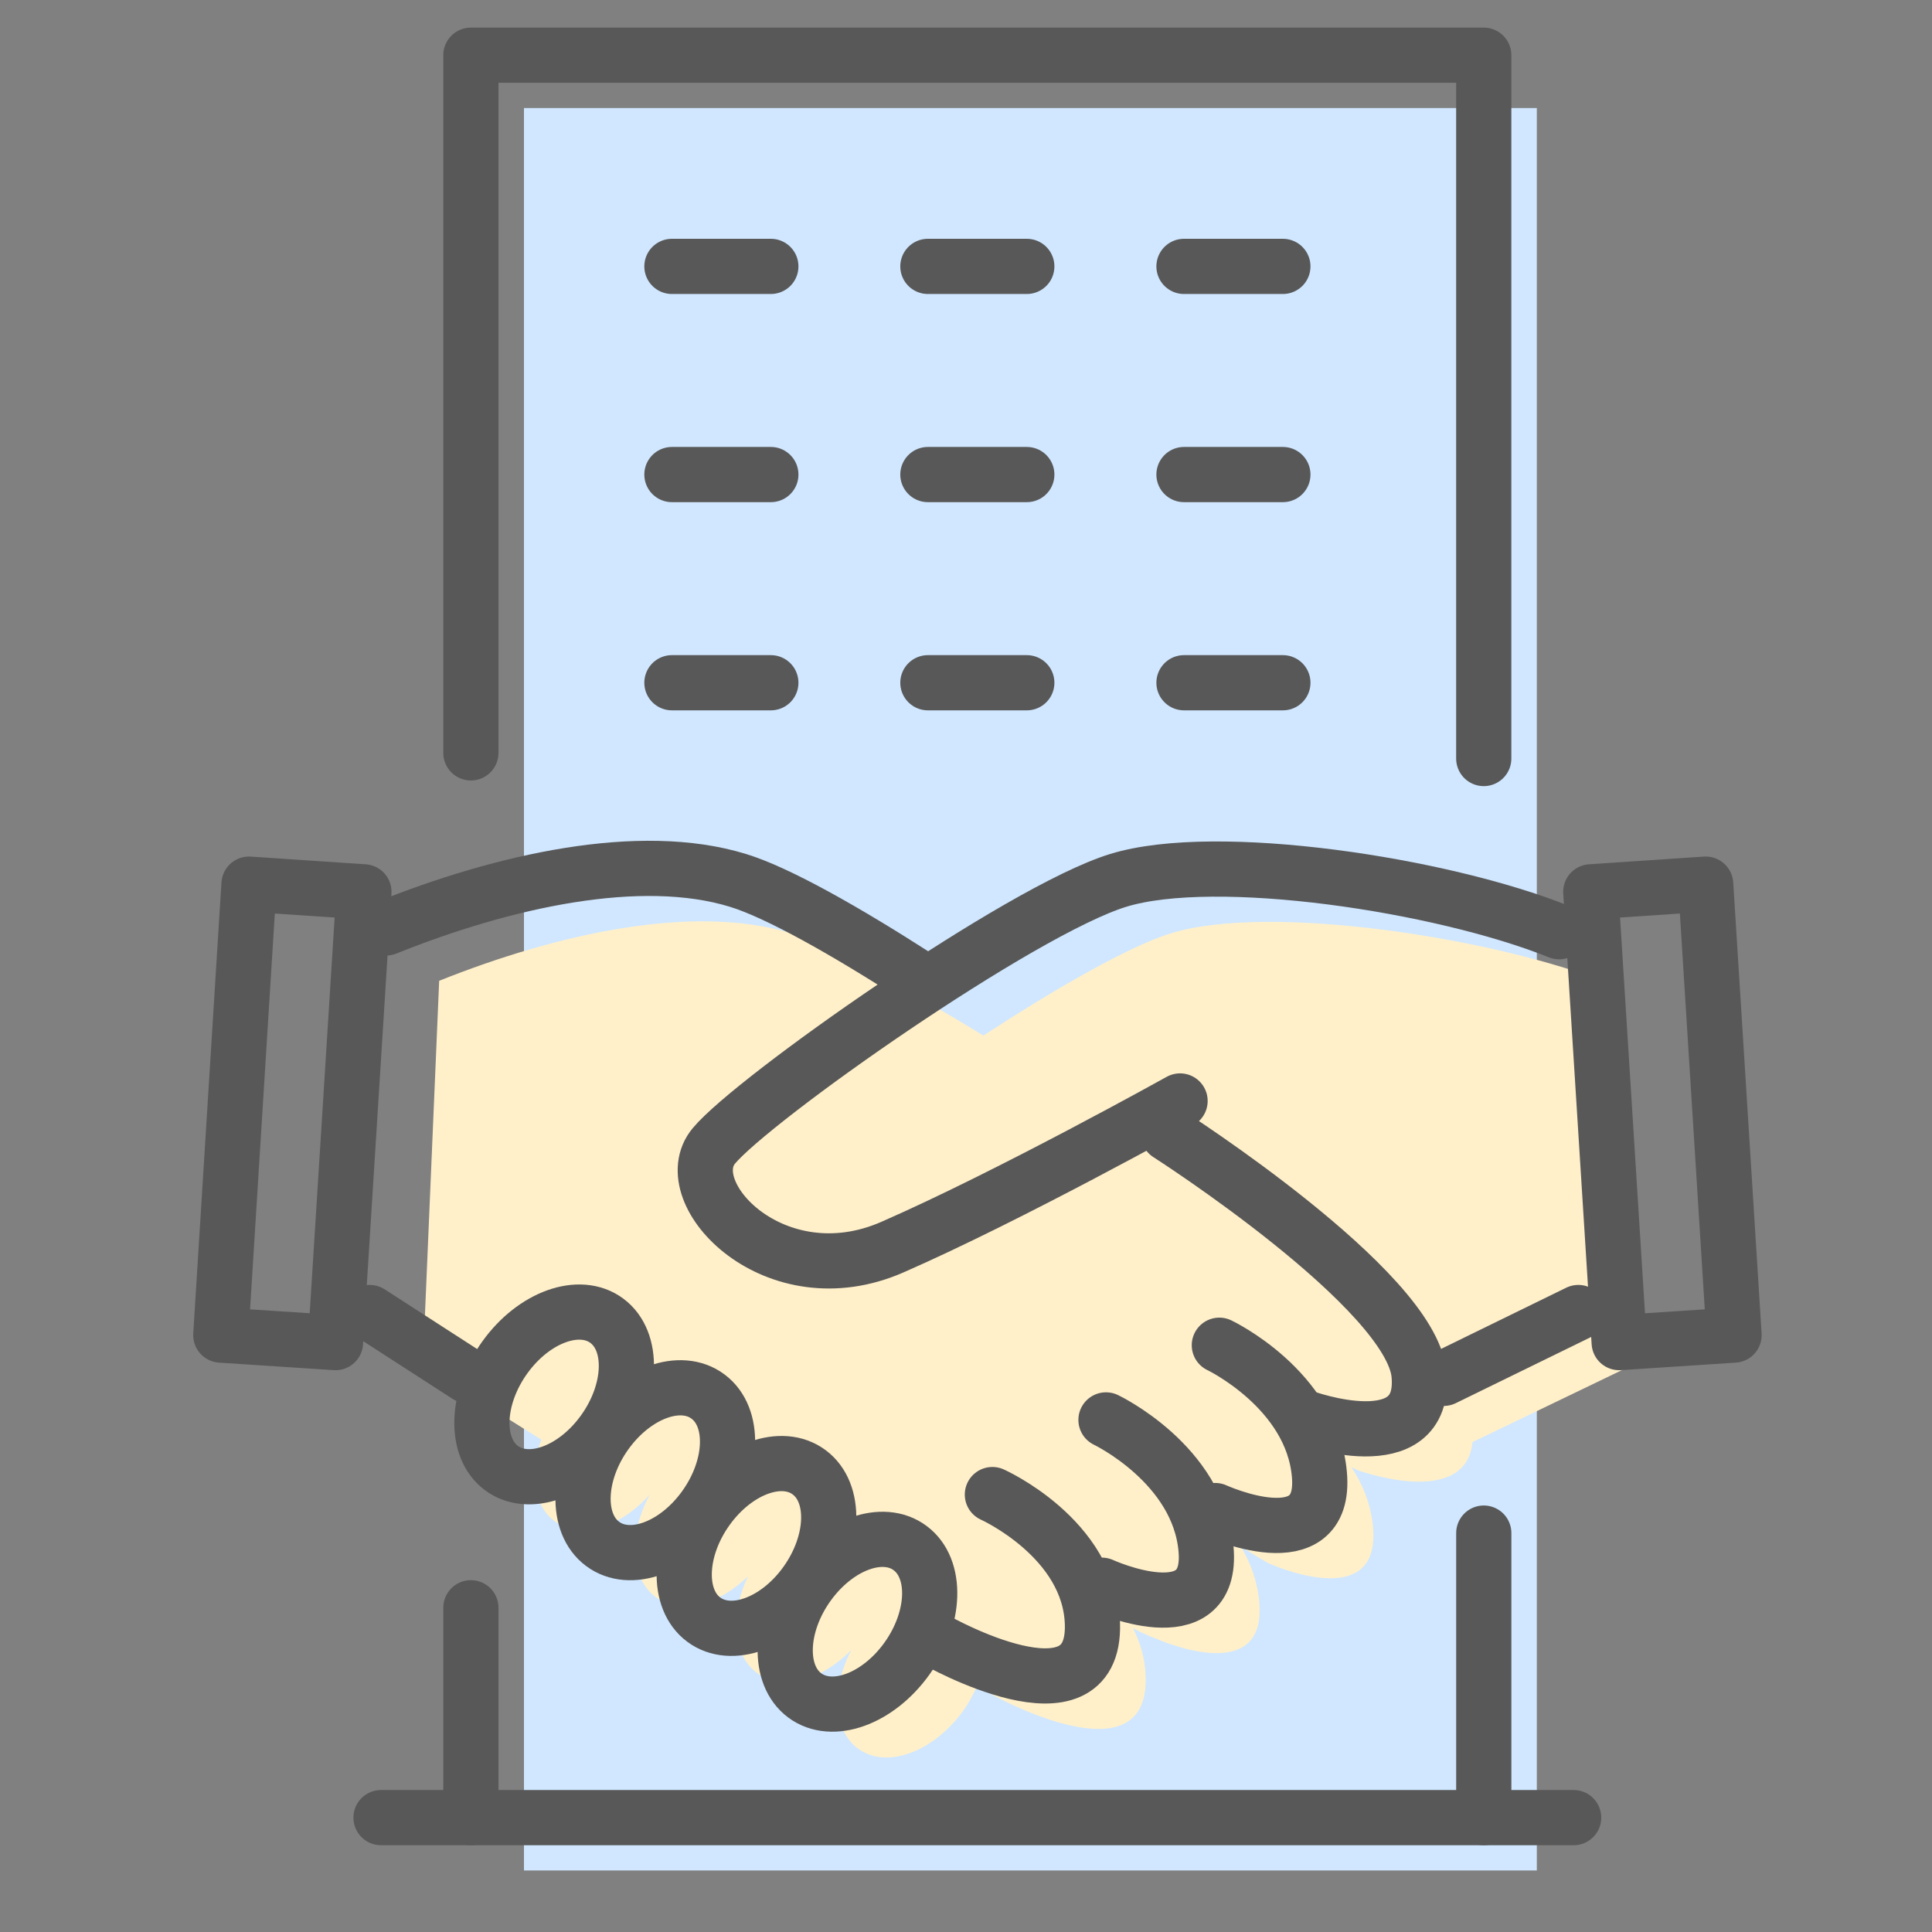 <svg width="70" height="70" viewBox="0 0 70 70" fill="none" xmlns="http://www.w3.org/2000/svg">
<rect x="0" y="0" width="70" height="70" fill="#808080" stroke="none"/>
<path d="M55.682 3.915H18.984V67.771H55.682V3.915Z" fill="#D0E7FF"/>
<path d="M59.11 49.47L58.415 35.672C54.163 33.962 45.98 32.722 42.437 33.812C40.918 34.276 38.267 35.802 35.63 37.519C33.13 35.986 29.887 34.187 28.66 33.812C25.117 32.729 20.164 33.833 15.912 35.536L15.319 49.47L19.612 52.161C19.176 53.353 19.326 54.539 20.089 55.111C21.002 55.792 22.474 55.356 23.543 54.15C22.767 55.588 22.821 57.162 23.748 57.857C24.627 58.518 26.017 58.17 27.1 57.114C26.446 58.491 26.534 59.942 27.413 60.603C28.32 61.284 29.75 60.903 30.847 59.778C30.118 61.168 30.18 62.681 31.079 63.349C32.101 64.112 33.811 63.499 34.908 61.972C35.112 61.686 35.269 61.38 35.406 61.08L35.855 61.352C35.855 61.352 41.626 64.623 41.51 60.753C41.49 60.092 41.313 59.506 41.047 58.988C41.483 59.233 41.851 59.356 41.851 59.356C41.851 59.356 45.905 61.209 45.626 58.048C45.558 57.278 45.299 56.596 44.944 56.011C45.251 56.222 45.619 56.453 45.973 56.644C45.973 56.644 50.027 58.498 49.748 55.336C49.673 54.498 49.366 53.769 48.964 53.156L49.203 53.272C49.203 53.272 53.107 54.696 53.352 52.249L59.123 49.47H59.11Z" fill="#FFF0CA"/>
<path d="M56.492 33.758C52.24 32.048 44.057 30.808 40.514 31.898C36.971 32.988 27.282 39.815 25.865 41.518C24.448 43.222 28.086 47.051 32.338 45.184C36.59 43.324 42.756 39.89 42.756 39.89" stroke="#585858" stroke-width="2" stroke-linecap="round" stroke-linejoin="round"/>
<path d="M13.989 33.621C18.241 31.911 23.194 30.807 26.737 31.898C28.189 32.34 30.669 33.751 33.19 35.372" stroke="#585858" stroke-width="2" stroke-linecap="round" stroke-linejoin="round"/>
<path d="M42.327 41.082C42.327 41.082 51.144 46.724 51.416 49.81C51.696 52.972 47.267 51.357 47.267 51.357" stroke="#585858" stroke-width="2" stroke-linecap="round" stroke-linejoin="round"/>
<path d="M44.179 48.74C44.179 48.74 47.532 50.335 47.804 53.421C48.084 56.583 44.029 54.73 44.029 54.73" stroke="#585858" stroke-width="2" stroke-linecap="round" stroke-linejoin="round"/>
<path d="M40.072 51.446C40.072 51.446 43.424 53.04 43.697 56.126C43.976 59.288 39.922 57.435 39.922 57.435" stroke="#585858" stroke-width="2" stroke-linecap="round" stroke-linejoin="round"/>
<path d="M35.956 54.151C35.956 54.151 39.486 55.731 39.581 58.831C39.697 62.702 33.926 59.431 33.926 59.431" stroke="#585858" stroke-width="2" stroke-linecap="round" stroke-linejoin="round"/>
<path d="M29.279 57.421C28.223 58.893 28.168 60.691 29.156 61.427C30.144 62.163 31.8 61.57 32.856 60.099C33.912 58.627 33.966 56.828 32.978 56.092C31.99 55.35 30.335 55.949 29.279 57.421Z" stroke="#585858" stroke-width="2" stroke-linecap="round" stroke-linejoin="round"/>
<path d="M25.62 54.675C24.564 56.147 24.509 57.946 25.497 58.681C26.485 59.417 28.141 58.825 29.197 57.353C30.253 55.881 30.308 54.082 29.32 53.346C28.332 52.604 26.676 53.203 25.62 54.675Z" stroke="#585858" stroke-width="2" stroke-linecap="round" stroke-linejoin="round"/>
<path d="M21.954 51.929C20.898 53.401 20.843 55.2 21.831 55.936C22.819 56.678 24.475 56.079 25.531 54.607C26.587 53.135 26.642 51.337 25.654 50.601C24.666 49.858 23.01 50.458 21.954 51.929Z" stroke="#585858" stroke-width="2" stroke-linecap="round" stroke-linejoin="round"/>
<path d="M18.289 49.184C17.233 50.655 17.179 52.454 18.167 53.19C19.155 53.926 20.81 53.333 21.866 51.861C22.922 50.39 22.977 48.591 21.989 47.855C21.001 47.119 19.345 47.712 18.289 49.184Z" stroke="#585858" stroke-width="2" stroke-linecap="round" stroke-linejoin="round"/>
<path d="M13.395 47.555L16.931 49.838" stroke="#585858" stroke-width="2" stroke-linecap="round" stroke-linejoin="round"/>
<path d="M57.186 47.555L52.308 49.94" stroke="#585858" stroke-width="2" stroke-linecap="round" stroke-linejoin="round"/>
<path d="M62.828 48.373L58.666 48.645L57.637 32.313L61.8 32.034L62.828 48.373Z" stroke="#585858" stroke-width="2" stroke-linecap="round" stroke-linejoin="round"/>
<path d="M8 48.373L12.156 48.645L13.185 32.313L9.022 32.034L8 48.373Z" stroke="#585858" stroke-width="2" stroke-linecap="round" stroke-linejoin="round"/>
<path d="M24.345 9.652H27.929" stroke="#585858" stroke-width="2" stroke-linecap="round" stroke-linejoin="round"/>
<path d="M33.619 9.652H37.203" stroke="#585858" stroke-width="2" stroke-linecap="round" stroke-linejoin="round"/>
<path d="M42.898 9.652H46.481" stroke="#585858" stroke-width="2" stroke-linecap="round" stroke-linejoin="round"/>
<path d="M24.345 17.194H27.929" stroke="#585858" stroke-width="2" stroke-linecap="round" stroke-linejoin="round"/>
<path d="M33.619 17.194H37.203" stroke="#585858" stroke-width="2" stroke-linecap="round" stroke-linejoin="round"/>
<path d="M42.898 17.194H46.481" stroke="#585858" stroke-width="2" stroke-linecap="round" stroke-linejoin="round"/>
<path d="M24.345 24.737H27.929" stroke="#585858" stroke-width="2" stroke-linecap="round" stroke-linejoin="round"/>
<path d="M33.619 24.737H37.203" stroke="#585858" stroke-width="2" stroke-linecap="round" stroke-linejoin="round"/>
<path d="M42.898 24.737H46.481" stroke="#585858" stroke-width="2" stroke-linecap="round" stroke-linejoin="round"/>
<path d="M53.759 27.483V2H17.061V27.278" stroke="#585858" stroke-width="2" stroke-linecap="round" stroke-linejoin="round"/>
<path d="M53.76 65.856V55.547" stroke="#585858" stroke-width="2" stroke-linecap="round" stroke-linejoin="round"/>
<path d="M13.805 65.856H57.016" stroke="#585858" stroke-width="2" stroke-linecap="round" stroke-linejoin="round"/>
<path d="M17.061 58.252V65.856" stroke="#585858" stroke-width="2" stroke-linecap="round" stroke-linejoin="round"/>
</svg>
